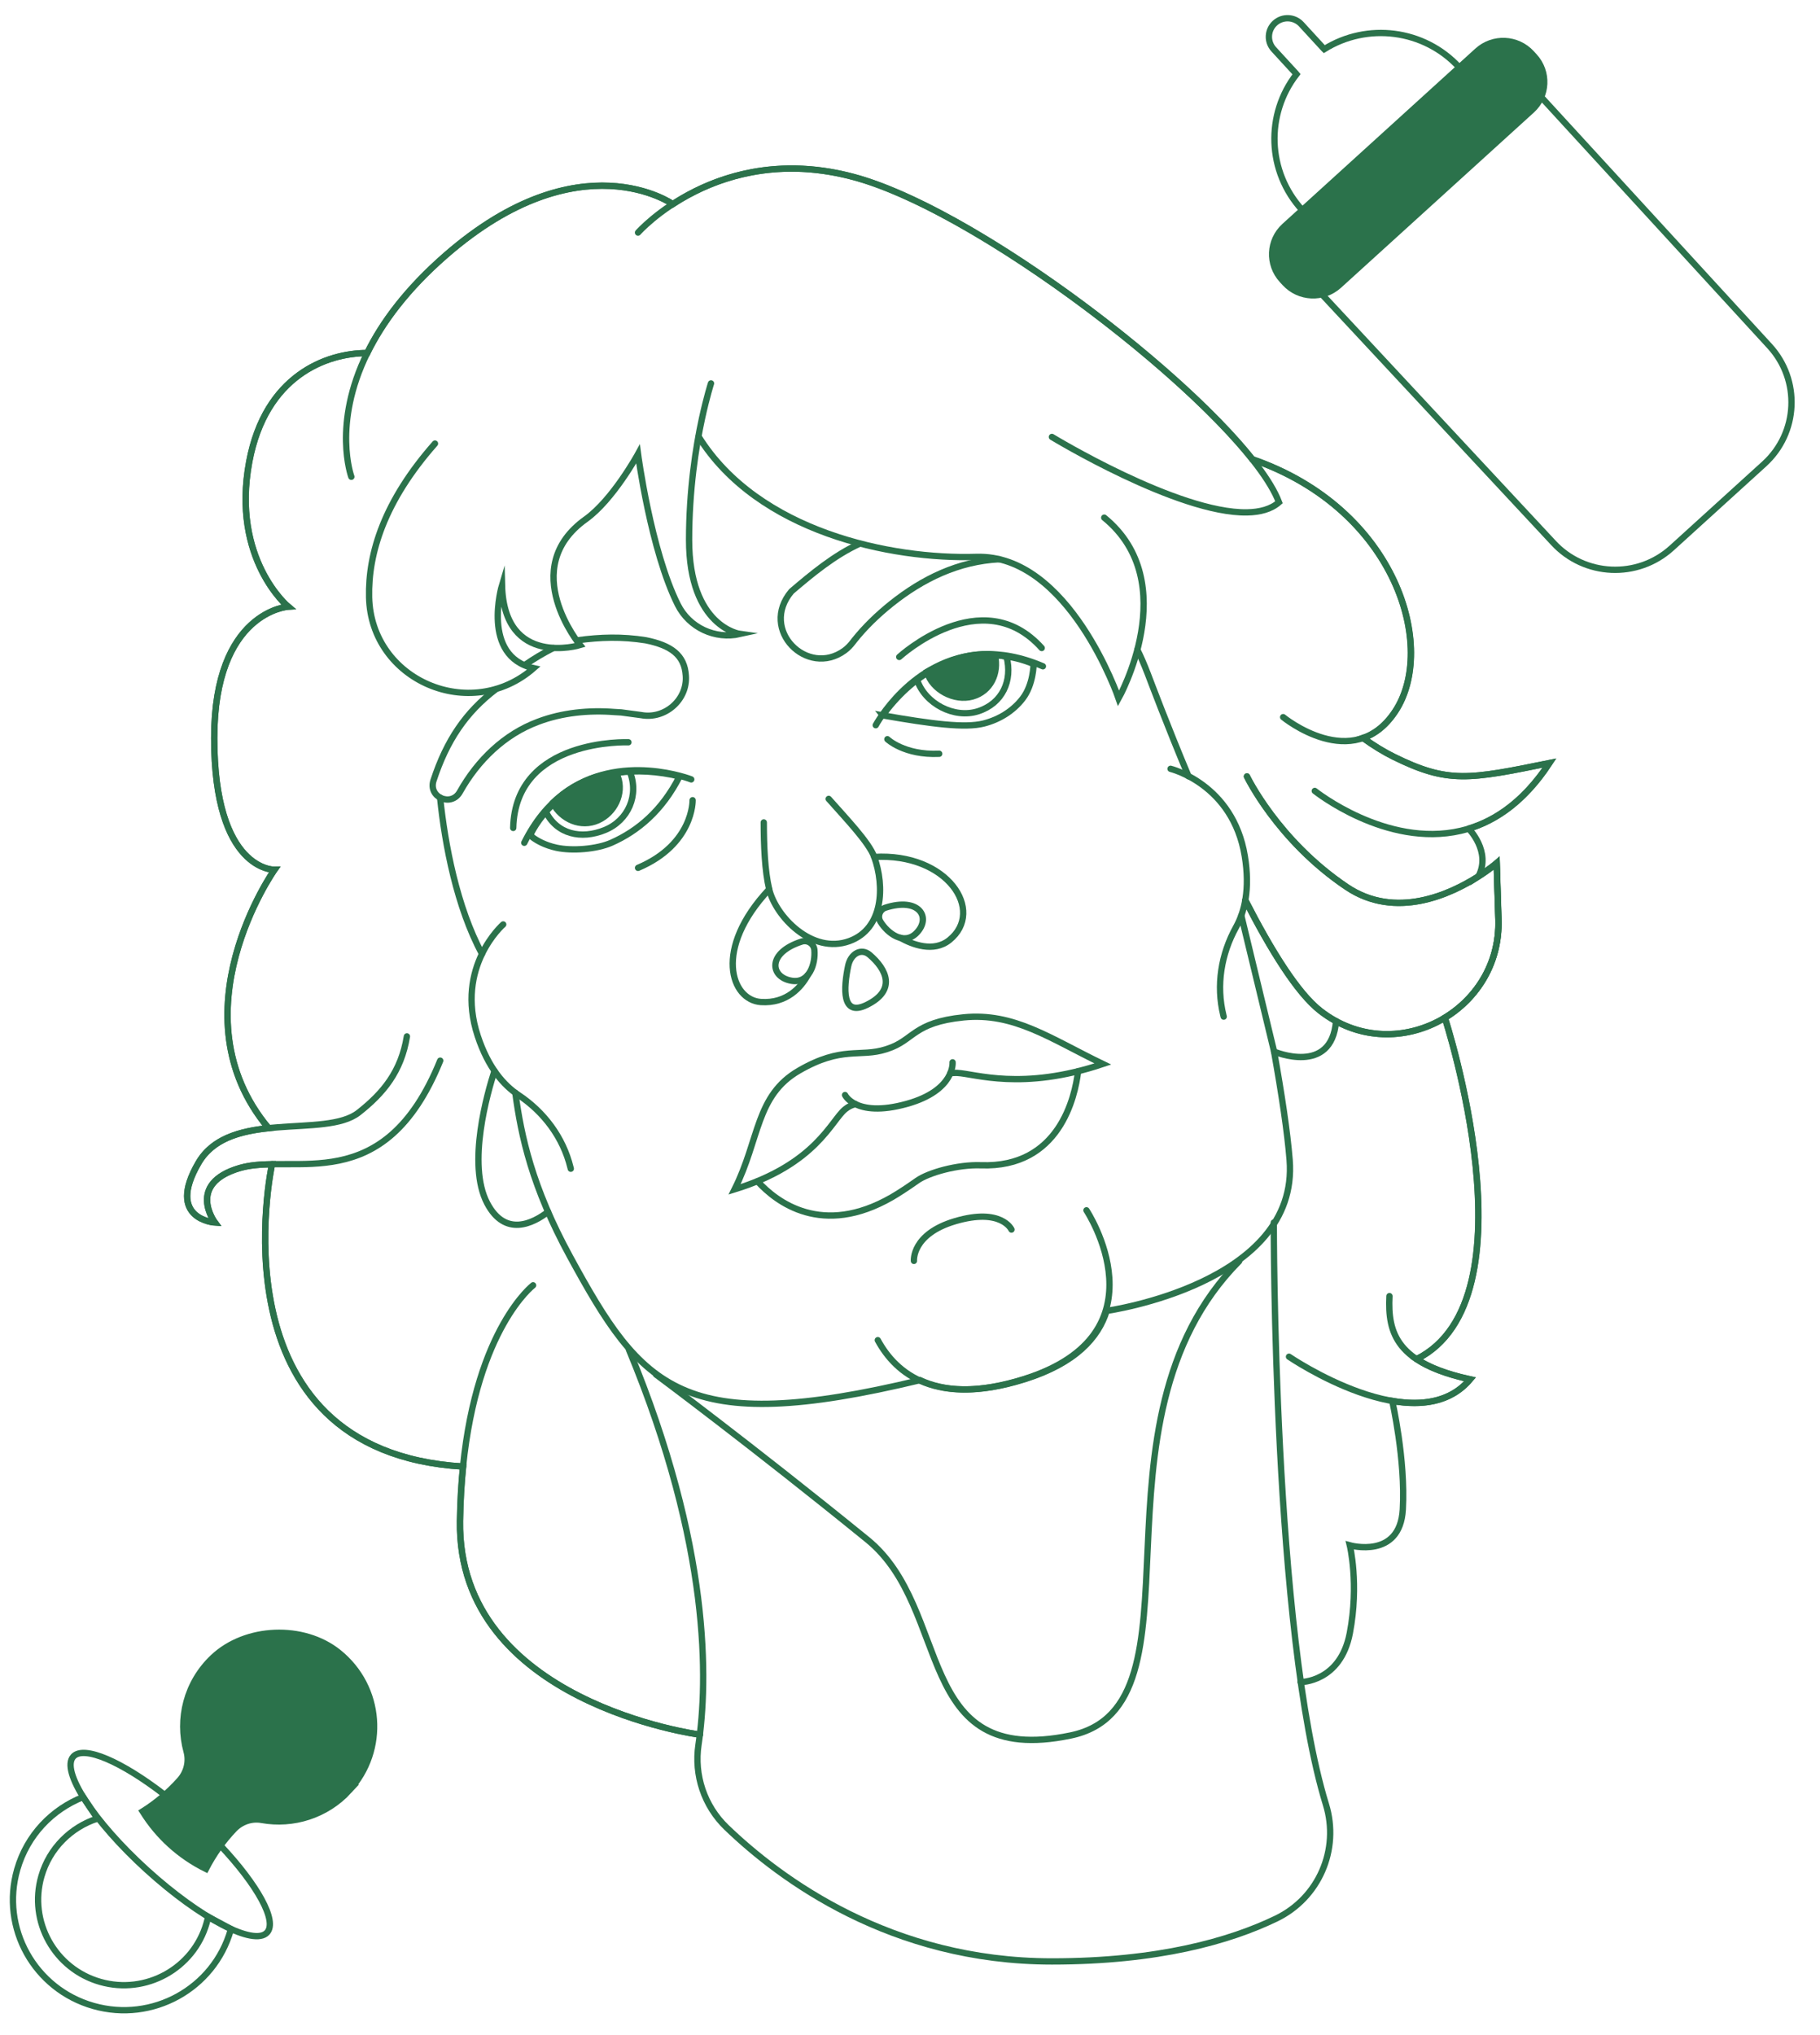 <?xml version="1.0" encoding="UTF-8"?>
<svg xmlns="http://www.w3.org/2000/svg" width="288" height="322" viewBox="0 0 288 322" fill="none">
  <g clip-path="url(#clip0_752_12815)">
    <path d="M119.877 186.919C122.871 190.193 130.088 195.789 141.136 189.424C141.995 188.929 143.485 187.977 145.136 186.806C146.92 185.542 151.509 184.237 155.207 184.372C167.654 184.822 170.12 173.525 170.603 169.489" stroke="#2B724B" stroke-miterlimit="10" stroke-linecap="round"></path>
    <path d="M135.382 174.703C134.828 174.82 134.307 175.045 133.738 175.506C131.547 177.269 129.157 184.211 116.246 188.18C120.232 180.198 119.583 173.353 126.434 169.392C133.285 165.428 136.049 167.356 140.212 166.02L140.442 165.942C144.605 164.603 144.473 161.778 152.466 160.972C160.46 160.165 166.184 164.321 174.513 168.346C161.72 172.637 154.325 169.891 151.448 169.76C151.03 169.741 150.679 169.767 150.37 169.835" stroke="#2B724B" stroke-miterlimit="10" stroke-linecap="round"></path>
    <path d="M133.719 173.259C133.719 173.259 134.107 174.08 135.382 174.703C136.792 175.393 139.284 175.836 143.534 174.647C151.139 172.516 150.739 168.083 150.739 168.083" stroke="#2B724B" stroke-miterlimit="10" stroke-linecap="round"></path>
    <path d="M205.81 266.146C205.81 266.146 212.111 266.176 213.597 258.401C215.082 250.626 213.597 244.508 213.597 244.508C213.597 244.508 221.534 246.747 221.982 238.837C222.431 230.927 220.308 221.662 220.308 221.659C224.927 222.458 229.539 221.917 232.634 218.242C228.811 217.402 226.096 216.325 224.177 215.046C243.162 205.579 228.641 161.032 228.641 161.032C233.739 157.941 237.34 152.326 237.125 145.481L236.846 136.566C236.846 136.566 235.76 137.511 233.954 138.666C236.013 134.72 232.408 131.116 232.408 131.116L232.291 131.146C236.763 129.822 241.258 126.731 245.198 120.734C232.412 123.329 229.188 124.001 220.535 119.725C219.019 118.975 217.42 118.007 215.708 116.769H215.693C217.499 116.154 219.26 114.867 220.787 112.565C227.416 102.569 221.111 80.612 198.182 72.664C185.992 57.335 153.354 32.903 135.081 28.004C122.005 24.497 112.141 28.6 106.466 32.299C106.466 32.299 91.806 21.92 70.623 40.318C64.337 45.779 60.458 51.09 58.116 55.861C51.657 55.861 41.997 59.431 39.448 73.05C36.559 88.477 45.601 95.99 45.601 95.99C45.601 95.99 33.901 96.74 33.901 116.777C33.901 137.86 43.437 137.616 43.437 137.616C43.437 137.616 27.37 160.405 42.502 178.506C37.97 178.986 33.667 180.134 31.42 183.986C26.198 192.939 34.007 193.434 34.007 193.434C34.007 193.434 29.425 187.313 37.932 184.815C39.47 184.365 41.197 184.238 43.049 184.207C43.049 184.207 33.117 229.622 73.281 232.048C73.014 234.696 72.84 237.562 72.795 240.664C72.358 269.451 110.754 274.465 110.754 274.465" stroke="#2B724B" stroke-miterlimit="10" stroke-linecap="round"></path>
    <path d="M201.567 193.431C201.567 193.431 201.446 258.255 209.817 285.504C212.012 292.645 208.701 300.304 201.948 303.56C194.599 307.104 183.28 310.345 166.455 310.345C140.985 310.345 123.459 297.323 114.953 289.131C111.438 285.744 109.813 280.876 110.53 276.063C112.019 266.068 112.513 244.827 99.519 213.531" stroke="#2B724B" stroke-miterlimit="10" stroke-linecap="round"></path>
    <path d="M103.811 217.488C103.811 217.488 118.961 228.74 137.248 243.608C150.822 254.646 144.363 279.803 169.419 274.593C191.847 269.931 170.622 225.24 196.081 199.559" stroke="#2B724B" stroke-miterlimit="10" stroke-linecap="round"></path>
    <path d="M196.426 144.862L201.614 166.387C201.614 166.387 210.709 170.262 211.418 161.571" stroke="#2B724B" stroke-miterlimit="10" stroke-linecap="round"></path>
    <path d="M86.724 191.746C84.348 193.566 79.952 195.797 77.097 190.385C73.84 184.207 77.188 172.715 78.247 169.448" stroke="#2B724B" stroke-miterlimit="10" stroke-linecap="round"></path>
    <path d="M81.547 172.914C82.471 179.789 84.183 187.778 90.189 198.798C101.58 219.693 107.892 227.454 145.587 218.373C149.331 220.128 154.636 220.575 162.159 218.215C170.216 215.687 173.821 211.618 175.118 207.41C175.118 207.41 205.626 203.137 204.073 183.529C203.726 179.159 202.817 173.128 201.614 166.388" stroke="#2B724B" stroke-miterlimit="10" stroke-linecap="round"></path>
    <path d="M69.644 126.202C70.402 133.625 72.288 143.542 76.27 150.92" stroke="#2B724B" stroke-miterlimit="10" stroke-linecap="round"></path>
    <path d="M138.904 212.046C141.808 217.398 148.154 222.566 162.003 218.219C184.853 211.044 171.923 191.499 171.923 191.499" stroke="#2B724B" stroke-miterlimit="10" stroke-linecap="round"></path>
    <path d="M83.127 105.168C84.516 104.203 85.991 103.326 87.544 102.535" stroke="#2B724B" stroke-miterlimit="10" stroke-linecap="round"></path>
    <path d="M91.412 101.306C94.971 100.816 98.434 100.708 102.186 101.306C106.158 102.105 108.332 103.628 108.526 106.92C108.799 110.736 105.207 113.856 101.446 113.144L99.353 112.863L98.299 112.72L97.259 112.661C93.194 112.339 88.939 112.754 85.138 114.203C79.819 116.179 75.577 120.297 72.77 125.307C71.408 127.731 67.745 126.15 68.593 123.509C70.678 117.135 73.717 112.686 78.422 109.089" stroke="#2B724B" stroke-miterlimit="10" stroke-linecap="round"></path>
    <path d="M158.118 88.484C151.654 88.819 145.985 91.57 140.995 95.568C138.857 97.282 136.871 99.196 135.175 101.322C135.131 101.379 135.062 101.467 134.987 101.567C134.601 102.08 134.152 102.552 133.634 102.933C127.77 107.216 120.099 99.67 125.233 93.572C128.434 90.842 132.023 87.853 135.999 86.04" stroke="#2B724B" stroke-miterlimit="10" stroke-linecap="round"></path>
    <path d="M197.062 142.436C201.09 150.308 205.313 157.135 208.936 159.948C209.125 160.094 209.313 160.233 209.502 160.372C221.206 168.799 237.563 159.85 237.11 145.485L236.831 136.569C236.831 136.569 235.745 137.515 233.939 138.67C229.539 141.487 220.851 145.56 213.103 140.343C202.168 132.984 197.319 122.849 197.319 122.849" stroke="#2B724B" stroke-miterlimit="10" stroke-linecap="round"></path>
    <path d="M208.053 125.145C208.053 125.145 219.338 134.184 231.144 131.453C235.982 130.336 240.906 127.241 245.178 120.737C232.392 123.333 229.168 124.004 220.515 119.729C218.999 118.978 217.4 118.011 215.688 116.773" stroke="#2B724B" stroke-miterlimit="10" stroke-linecap="round"></path>
    <path d="M100.961 36.8C100.961 36.8 113.743 22.284 135.07 28.004C156.396 33.724 197.304 66.055 202.39 79.472C201.153 80.56 199.4 81.036 197.319 81.073C186.369 81.254 166.456 69.135 166.456 69.135" stroke="#2B724B" stroke-miterlimit="10" stroke-linecap="round"></path>
    <path d="M203.973 214.664C203.973 214.664 224.07 228.391 232.622 218.246C221.072 215.71 219.572 211.01 219.87 205.077" stroke="#2B724B" stroke-miterlimit="10" stroke-linecap="round"></path>
    <path d="M228.628 161.036C228.628 161.036 243.153 205.591 224.16 215.05" stroke="#2B724B" stroke-miterlimit="10" stroke-linecap="round"></path>
    <path d="M110.744 274.462C110.744 274.462 72.348 269.447 72.785 240.66C72.834 237.558 73.004 234.689 73.271 232.044C75.492 210.14 84.357 203.366 84.357 203.366" stroke="#2B724B" stroke-miterlimit="10" stroke-linecap="round"></path>
    <path d="M43.041 184.204C43.041 184.204 33.109 229.618 73.273 232.044" stroke="#2B724B" stroke-miterlimit="10" stroke-linecap="round"></path>
    <path d="M69.661 167.82C60.744 189.807 46.427 182.313 37.92 184.811C29.414 187.309 33.995 193.43 33.995 193.43C33.995 193.43 26.186 192.939 31.408 183.982C36.389 175.446 51.453 180.194 56.747 176.038C60.672 172.955 63.492 169.531 64.39 163.983" stroke="#2B724B" stroke-miterlimit="10" stroke-linecap="round"></path>
    <path d="M106.455 32.295C106.455 32.295 91.795 21.916 70.612 40.314C64.326 45.775 60.446 51.086 58.105 55.857C52.547 67.165 55.597 75.436 55.597 75.436" stroke="#2B724B" stroke-miterlimit="10" stroke-linecap="round"></path>
    <path d="M58.104 55.86C51.645 55.86 41.984 59.431 39.435 73.05C36.547 88.477 45.589 95.99 45.589 95.99C45.589 95.99 33.893 96.74 33.893 116.776C33.893 137.859 43.428 137.615 43.428 137.615C43.428 137.615 27.362 160.405 42.493 178.506" stroke="#2B724B" stroke-miterlimit="10" stroke-linecap="round"></path>
    <path d="M203.049 113.469C203.049 113.469 214.134 122.572 220.763 112.572C227.392 102.577 221.087 80.62 198.158 72.672" stroke="#2B724B" stroke-miterlimit="10" stroke-linecap="round"></path>
    <path d="M197.062 142.436C201.09 150.308 205.313 157.135 208.936 159.948C209.125 160.094 209.313 160.233 209.502 160.372C221.206 168.799 237.563 159.85 237.11 145.485L236.831 136.569C236.831 136.569 235.745 137.515 233.939 138.67C229.539 141.487 220.851 145.56 213.103 140.343C202.168 132.984 197.319 122.849 197.319 122.849" stroke="#2B724B" stroke-miterlimit="10" stroke-linecap="round"></path>
    <path d="M179.977 102.812C180.486 103.825 181.025 105.059 181.621 106.608C182.167 108.03 184.645 114.65 188.072 122.826" stroke="#2B724B" stroke-miterlimit="10" stroke-linecap="round"></path>
    <path d="M185.23 121.645C185.23 121.645 195.109 124.042 196.98 135.463C197.836 140.695 196.927 144.285 195.596 146.689C193.232 150.957 192.425 155.908 193.586 160.642L193.639 160.855" stroke="#2B724B" stroke-miterlimit="10" stroke-linecap="round"></path>
    <path d="M79.627 146.269C79.627 146.269 71.969 152.922 75.596 163.916C77.255 168.953 79.729 171.721 82.022 173.244C86.098 175.948 89.103 179.973 90.268 184.706L90.321 184.92" stroke="#2B724B" stroke-miterlimit="10" stroke-linecap="round"></path>
    <path d="M110.545 69.075C119.949 84.171 140.966 88.534 154.499 88.114C169.178 87.656 177.006 110.502 177.006 110.502C177.006 110.502 187.288 92.157 174.736 81.906" stroke="#2B724B" stroke-miterlimit="10" stroke-linecap="round"></path>
    <path d="M68.831 70.188C60.819 79.269 58.243 87.513 58.406 94.497C58.711 107.684 74.487 114.428 84.445 105.719C76.063 103.859 79.438 92.603 79.438 92.603C79.774 105.719 91.787 102.066 91.787 102.066C91.787 102.066 81.772 89.947 92.703 82.142C96.998 79.074 100.961 71.835 100.961 71.835C100.961 71.835 102.97 87.085 107.254 95.674C109.064 99.305 113.151 101.211 117.121 100.314C117.121 100.314 109.037 99.208 109.041 85.397C109.041 77.577 110.108 70.683 111.092 66.175C111.846 62.72 112.51 60.665 112.51 60.665" stroke="#2B724B" stroke-miterlimit="10" stroke-linecap="round"></path>
    <path d="M140.129 143.61C139.216 143.906 138.813 144.99 139.307 145.807C140.442 147.687 143.051 149.622 145.015 147.634C147.421 145.204 145.493 141.867 140.06 143.634L140.129 143.61Z" stroke="#2B724B" stroke-miterlimit="10" stroke-linecap="round"></path>
    <path d="M142.482 148.388C144.337 149.423 147.719 150.777 150.249 148.729C155.924 144.131 149.944 134.896 138.338 135.59" stroke="#2B724B" stroke-miterlimit="10" stroke-linecap="round"></path>
    <path d="M126.878 148.976C127.805 148.68 128.786 149.333 128.869 150.297C129.061 152.513 128.069 155.649 125.264 155.18C121.833 154.606 121.354 150.735 126.878 148.976V148.976Z" stroke="#2B724B" stroke-miterlimit="10" stroke-linecap="round"></path>
    <path d="M127.811 154.299C126.785 156.175 124.511 158.815 120.413 158.545C115.696 158.238 112.838 150.162 121.714 140.707" stroke="#2B724B" stroke-miterlimit="10" stroke-linecap="round"></path>
    <path d="M131.136 126.405C133.828 129.462 137.501 133.269 138.338 135.587C140.012 140.238 139.801 146.936 134.417 148.902C128.489 151.066 122.735 144.978 121.717 140.703C121.02 137.766 120.865 133.76 120.861 130.129" stroke="#2B724B" stroke-miterlimit="10" stroke-linecap="round"></path>
    <path d="M160.057 194.545C160.057 194.545 158.493 191.049 151.155 193.217C144.255 195.253 144.621 199.499 144.621 199.499" stroke="#2B724B" stroke-miterlimit="10" stroke-linecap="round"></path>
    <path d="M139.684 113.19C147.425 114.537 152.685 115.238 155.682 114.473C158.114 113.851 160.32 112.497 161.84 110.509C163.548 108.273 163.555 105.081 163.555 105.081C163.555 105.081 151.01 98.885 140.362 112.271L139.691 113.19C139.689 113.192 139.686 113.192 139.684 113.19V113.19Z" stroke="#2B724B" stroke-miterlimit="10" stroke-linecap="round"></path>
    <path d="M107.529 122.863C107.529 122.862 107.528 122.862 107.527 122.863C104.797 128.229 100.963 131.48 96.737 133.347C94.426 134.367 90.534 134.671 88.061 134.135C86.159 133.722 84.906 132.951 84.306 132.507C84.045 132.314 83.974 131.976 84.124 131.689C85.333 129.386 91.408 119.643 106.401 122.594L107.528 122.864C107.528 122.864 107.529 122.863 107.529 122.863V122.863Z" stroke="#2B724B" stroke-miterlimit="10" stroke-linecap="round"></path>
    <path d="M145.113 107.543C145.113 107.543 151.436 102.213 158.831 103.814L159.272 103.878C160.263 107.715 158.612 111.293 154.8 112.531C150.992 113.769 146.357 111.331 145.109 107.543" stroke="#2B724B" stroke-miterlimit="10" stroke-linecap="round"></path>
    <path d="M157.449 103.672C158.086 106.545 156.762 109.384 153.9 110.202C151.038 111.019 147.505 109.155 146.68 106.308C146.68 106.308 152.143 103.293 156.216 103.645L157.449 103.672Z" fill="#2B724B" stroke="#2B724B" stroke-miterlimit="10" stroke-linecap="round"></path>
    <path d="M142.297 103.945C142.297 103.945 155.358 91.954 164.841 102.531" stroke="#2B724B" stroke-miterlimit="10" stroke-linecap="round"></path>
    <path d="M99.64 122.036C99.64 122.036 91.288 122.051 86.661 128.082L86.367 128.419C88.124 132.009 91.97 132.857 95.707 131.334C99.444 129.811 101.171 125.753 99.64 122.036Z" stroke="#2B724B" stroke-miterlimit="10" stroke-linecap="round"></path>
    <path d="M87.468 127.046C87.466 127.046 87.466 127.047 87.466 127.049C88.866 129.665 91.911 131.014 94.648 129.788C97.262 128.611 98.728 125.542 97.77 122.898C97.686 122.667 97.483 122.507 97.238 122.492C96.163 122.426 92.887 122.621 88.091 126.472L87.469 127.046C87.469 127.046 87.468 127.046 87.468 127.046Z" fill="#2B724B" stroke="#2B724B" stroke-miterlimit="10" stroke-linecap="round"></path>
    <path d="M99.442 117.444C99.442 117.444 81.546 116.724 81.211 130.999" stroke="#2B724B" stroke-miterlimit="10" stroke-linecap="round"></path>
    <path d="M109.6 126.614C109.6 126.614 109.784 133.572 100.965 137.315" stroke="#2B724B" stroke-miterlimit="10" stroke-linecap="round"></path>
    <path d="M140.42 116.96C140.42 116.96 143.097 119.522 148.621 119.263" stroke="#2B724B" stroke-miterlimit="10" stroke-linecap="round"></path>
    <path d="M138.58 114.744C138.58 114.744 138.916 114.114 139.587 113.154C142.377 109.148 150.951 99.385 165.031 105.423" stroke="#2B724B" stroke-miterlimit="10" stroke-linecap="round"></path>
    <path d="M109.383 123.318C109.383 123.318 108.712 123.051 107.566 122.751C102.792 121.491 89.806 119.563 82.963 133.347" stroke="#2B724B" stroke-miterlimit="10" stroke-linecap="round"></path>
    <path d="M137.588 151.062C136.303 149.974 134.617 150.86 134.21 152.848C133.49 156.332 133.165 160.942 137.132 159.01C141.891 156.688 140.303 153.365 137.588 151.062Z" stroke="#2B724B" stroke-miterlimit="10" stroke-linecap="round"></path>
    <g clip-path="url(#clip1_752_12815)">
      <path d="M55.246 283.302C61.093 276.936 60.402 266.926 53.542 261.436C48.009 257.013 38.875 257.378 33.725 262.235C29.484 266.236 28.124 271.986 29.526 277.12C29.962 278.71 29.545 280.411 28.446 281.645C26.737 283.559 24.762 285.233 22.573 286.61L22.602 286.654C25.025 290.552 28.462 293.659 32.586 295.707C33.769 293.411 35.264 291.303 37.025 289.439C38.148 288.248 39.795 287.662 41.411 287.953C46.35 288.84 51.621 287.261 55.257 283.299L55.246 283.302Z" fill="#2B724B" stroke="#2B724B" stroke-miterlimit="10"></path>
      <path d="M34.877 291.999C40.737 298.233 43.928 303.953 42.258 305.771C40.219 307.992 31.706 303.558 23.242 295.869C14.777 288.179 9.573 280.148 11.608 277.926C13.278 276.109 19.293 278.751 26.064 283.995" stroke="#2B724B" stroke-miterlimit="10"></path>
      <path d="M32.679 304.308C30.617 311.473 23.079 315.635 15.876 313.584C8.672 311.533 4.489 304.034 6.551 296.869C7.838 292.393 11.265 289.086 15.415 287.738L13.164 284.337C8.264 286.263 4.29 290.355 2.729 295.781C0.061 305.056 5.453 314.729 14.782 317.385C24.111 320.041 33.832 314.671 36.501 305.396C36.518 305.334 36.536 305.272 36.553 305.215L32.935 303.275C32.867 303.621 32.778 303.966 32.678 304.312" stroke="#2B724B" stroke-miterlimit="10"></path>
    </g>
    <g clip-path="url(#clip2_752_12815)">
      <path d="M243.872 15.347L280.017 54.752C284.962 60.139 284.584 68.493 279.168 73.412L264.54 86.702C259.124 91.621 250.725 91.245 245.781 85.858L209.18 46.568" stroke="#2B724B" stroke-miterlimit="10"></path>
      <path d="M233.795 8.056L203.271 35.791C200.804 38.032 200.631 41.838 202.885 44.292L203.326 44.773C205.58 47.227 209.406 47.399 211.873 45.158L242.397 17.424C244.863 15.182 245.037 11.376 242.783 8.922L242.341 8.441C240.088 5.987 236.262 5.815 233.795 8.056Z" fill="#2B724B" stroke="#2B724B" stroke-miterlimit="10"></path>
      <path d="M206.073 33.24C200.476 27.146 200.262 18.053 205.163 11.741L205.048 11.601L201.564 7.807C200.465 6.61 200.547 4.752 201.752 3.653C202.955 2.56 204.823 2.642 205.927 3.841L209.488 7.718L209.55 7.778C216.309 3.548 225.345 4.594 230.92 10.668" stroke="#2B724B" stroke-miterlimit="10"></path>
    </g>
  </g>
  <defs>
    <clipPath id="clip0_752_12815">
      <rect width="288" height="322" fill="white"></rect>
    </clipPath>
    <clipPath id="clip1_752_12815">
      <rect width="70.965" height="51.243" fill="white" transform="matrix(-0.277 0.961 -0.962 -0.274 64.461 260.47)"></rect>
    </clipPath>
    <clipPath id="clip2_752_12815">
      <rect width="104.747" height="78.474" fill="white" transform="matrix(0.934 0.357 -0.36 0.933 203.525 -9.08)"></rect>
    </clipPath>
  </defs>
</svg>
